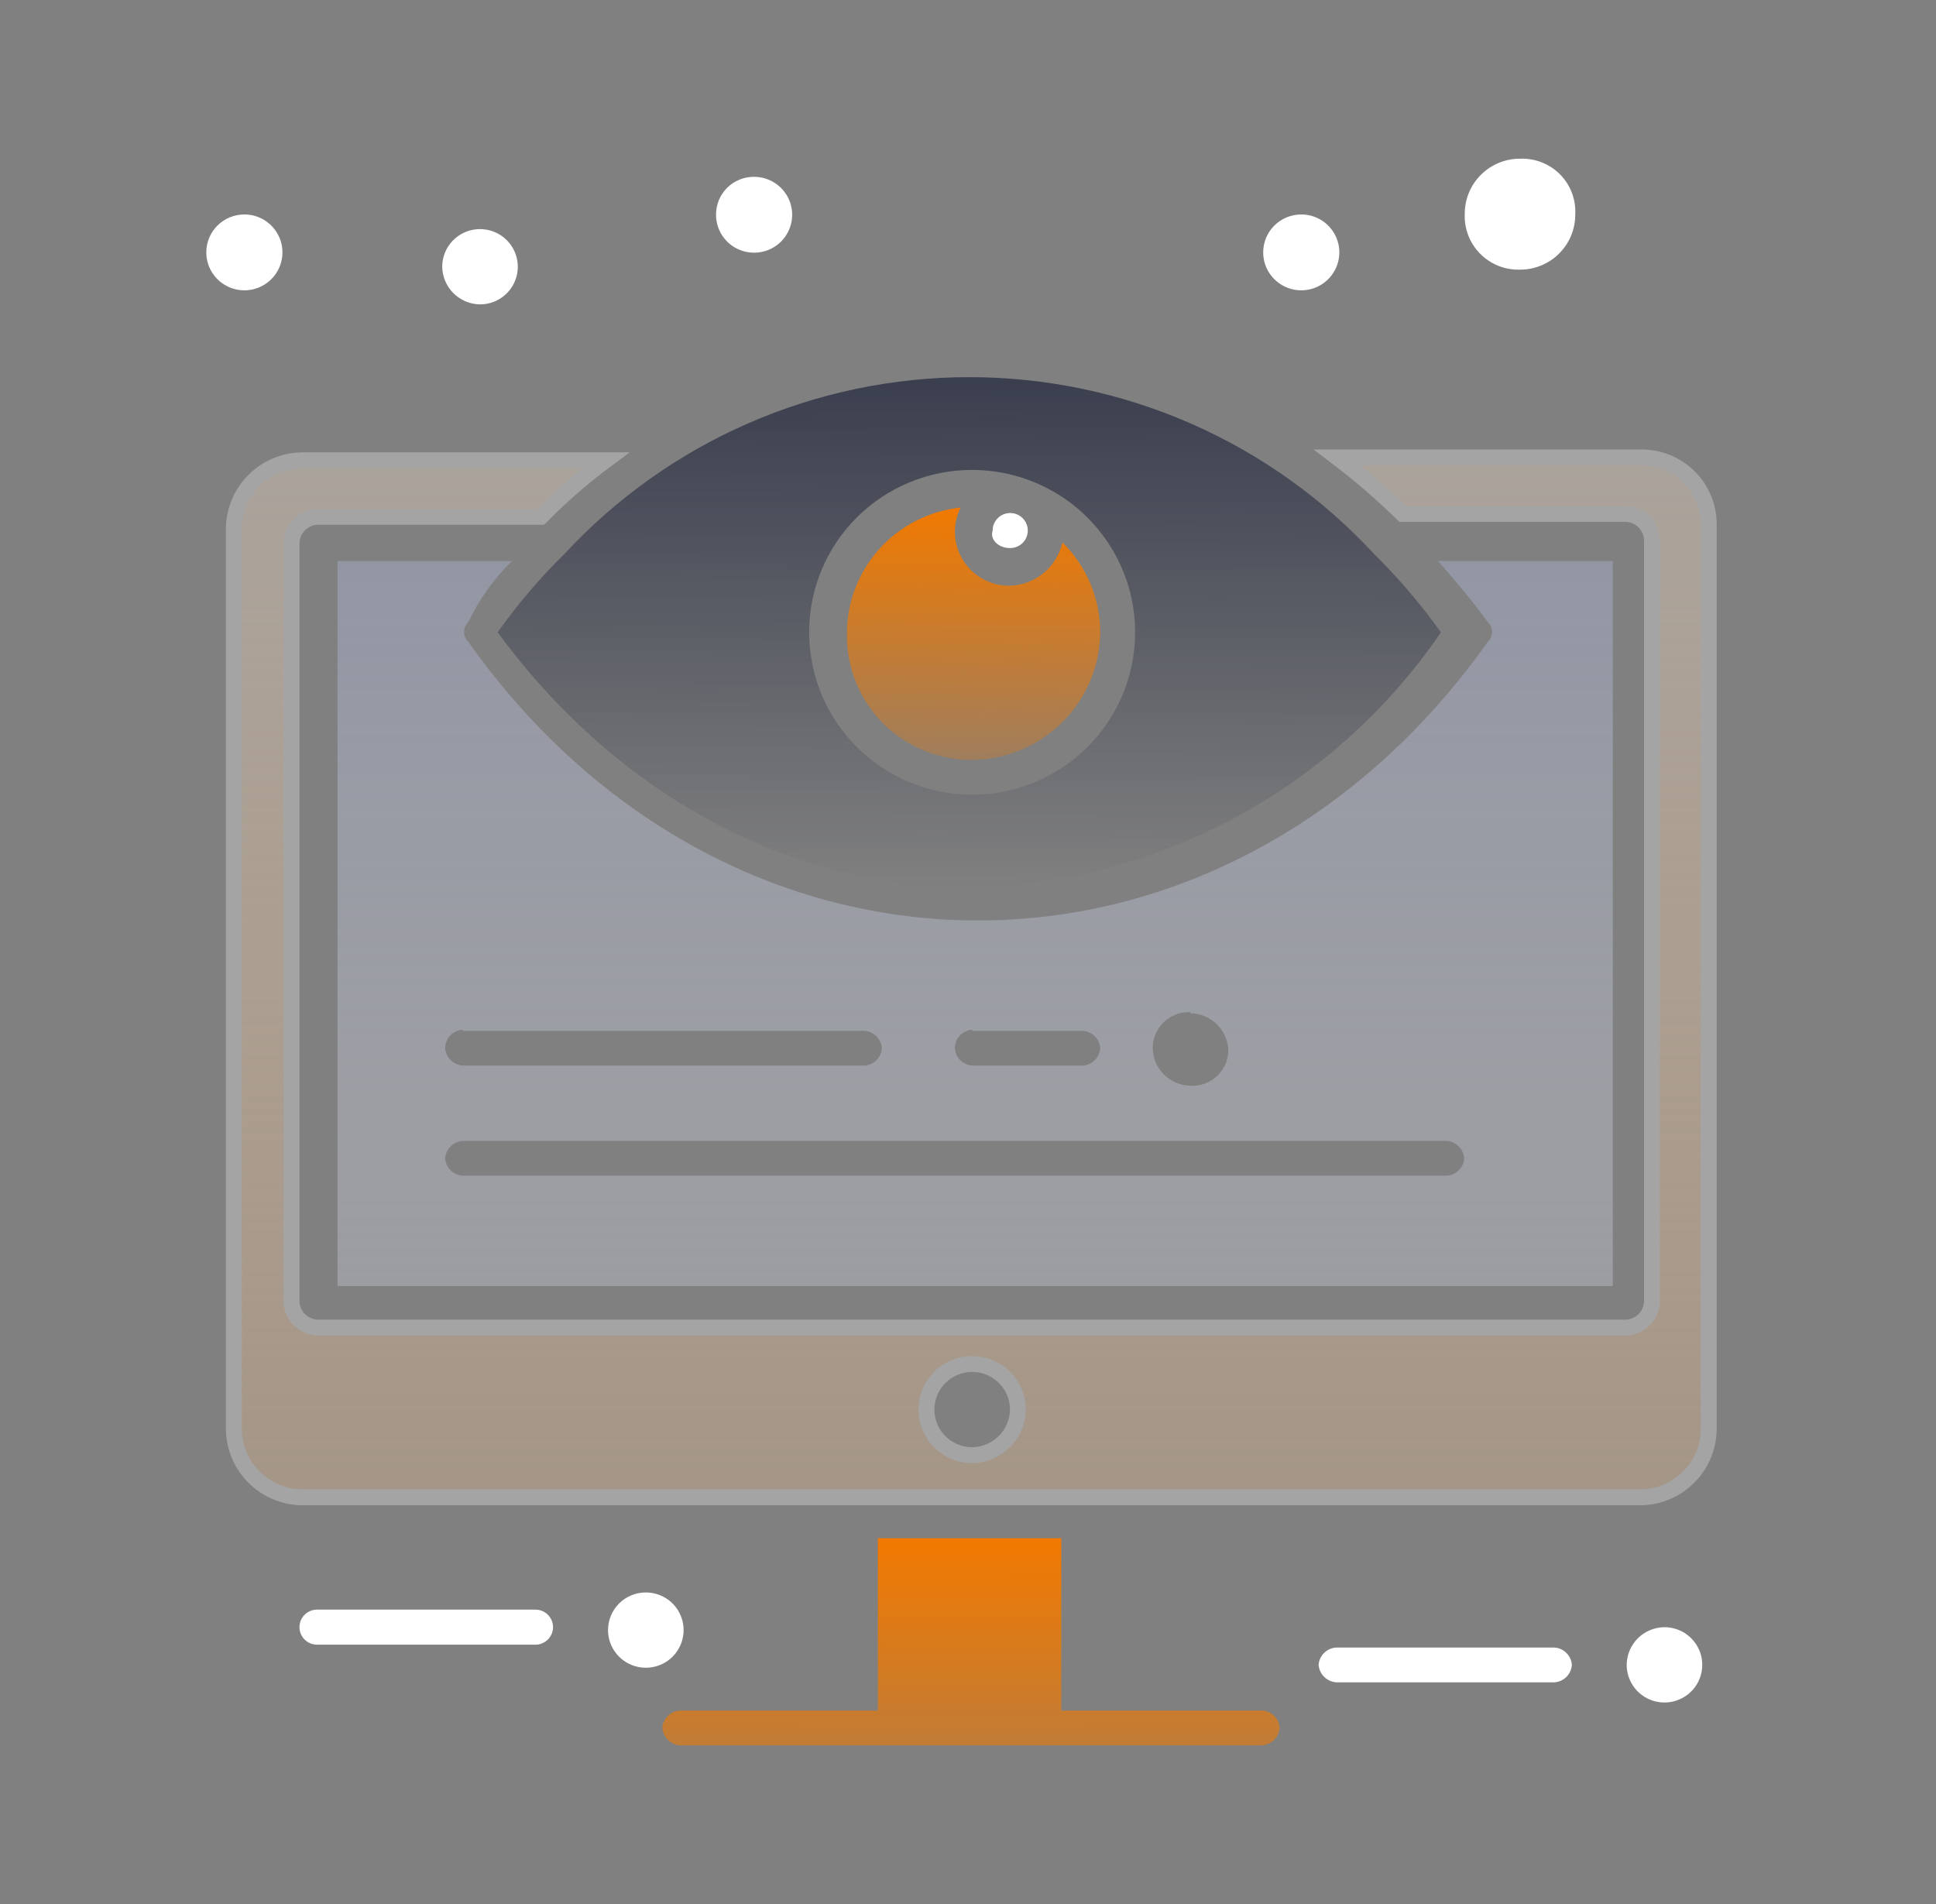 <svg width="61" height="60" viewBox="0 0 61 60" fill="none" xmlns="http://www.w3.org/2000/svg">
<rect x="0" y="0" width="61" height="60" fill="#808080" stroke="none"/>
<path d="M31.821 17.271C31.931 17.273 32.04 17.241 32.132 17.181C32.225 17.122 32.297 17.035 32.34 16.934C32.383 16.833 32.395 16.721 32.374 16.613C32.353 16.505 32.3 16.406 32.222 16.328C32.144 16.25 32.044 16.197 31.936 16.176C31.827 16.155 31.715 16.167 31.613 16.21C31.512 16.253 31.425 16.325 31.365 16.417C31.305 16.509 31.274 16.617 31.275 16.727C31.184 16.999 31.457 17.271 31.821 17.271Z" fill="white"/>
<path d="M30.631 23.946C31.698 23.937 32.719 23.51 33.474 22.758C34.228 22.006 34.656 20.989 34.666 19.925C34.665 19.398 34.559 18.876 34.355 18.39C34.15 17.903 33.851 17.462 33.475 17.091C33.391 17.469 33.182 17.809 32.883 18.057C32.584 18.304 32.21 18.445 31.821 18.458C31.528 18.463 31.238 18.392 30.98 18.252C30.723 18.113 30.505 17.91 30.349 17.662C30.193 17.415 30.103 17.131 30.089 16.839C30.075 16.547 30.136 16.257 30.267 15.995C29.274 16.099 28.356 16.569 27.694 17.313C27.031 18.057 26.671 19.021 26.686 20.016C26.682 20.533 26.782 21.046 26.979 21.524C27.176 22.003 27.466 22.437 27.833 22.803C28.2 23.169 28.637 23.458 29.117 23.654C29.597 23.851 30.111 23.95 30.631 23.946Z" fill="url(#paint0_linear_4220_63676)"/>
<path d="M47.898 8.497C48.126 8.497 48.353 8.452 48.564 8.364C48.775 8.277 48.967 8.149 49.128 7.987C49.289 7.825 49.417 7.634 49.504 7.423C49.591 7.212 49.635 6.986 49.633 6.758C49.646 6.526 49.61 6.295 49.528 6.077C49.446 5.86 49.319 5.663 49.155 5.497C48.992 5.332 48.796 5.202 48.579 5.117C48.362 5.032 48.13 4.992 47.898 5.001C47.669 5 47.442 5.044 47.23 5.13C47.019 5.217 46.826 5.344 46.664 5.505C46.502 5.665 46.373 5.857 46.285 6.067C46.198 6.277 46.152 6.503 46.152 6.731C46.141 6.964 46.178 7.196 46.261 7.414C46.345 7.631 46.472 7.829 46.636 7.995C46.8 8.161 46.997 8.291 47.214 8.378C47.431 8.464 47.664 8.505 47.898 8.497Z" fill="white"/>
<path d="M16.134 17.678H10.635V40.526H50.816V17.678H45.309C45.863 18.312 46.408 18.955 46.872 19.598C46.915 19.638 46.95 19.687 46.974 19.742C46.997 19.796 47.01 19.855 47.01 19.915C47.01 19.974 46.997 20.033 46.974 20.087C46.95 20.142 46.915 20.191 46.872 20.232C42.927 25.81 37.056 29.006 30.812 29.006C24.568 29.006 18.706 25.81 14.761 20.232C14.718 20.191 14.683 20.142 14.659 20.087C14.636 20.033 14.623 19.974 14.623 19.915C14.623 19.855 14.636 19.796 14.659 19.742C14.683 19.687 14.718 19.638 14.761 19.598C15.101 18.882 15.566 18.232 16.134 17.678ZM45.581 35.952C45.725 35.963 45.86 36.024 45.962 36.126C46.063 36.227 46.125 36.362 46.136 36.505C46.125 36.647 46.063 36.78 45.961 36.88C45.859 36.98 45.724 37.04 45.581 37.048H14.579C14.437 37.04 14.302 36.98 14.2 36.88C14.098 36.78 14.036 36.647 14.025 36.505C14.035 36.362 14.097 36.227 14.199 36.126C14.301 36.024 14.436 35.963 14.579 35.952H45.581ZM37.51 31.931C37.825 31.936 38.125 32.063 38.347 32.284C38.569 32.506 38.696 32.805 38.701 33.118C38.698 33.269 38.664 33.417 38.602 33.554C38.539 33.692 38.45 33.815 38.339 33.917C38.228 34.02 38.097 34.099 37.955 34.149C37.812 34.2 37.661 34.222 37.51 34.214C37.196 34.209 36.896 34.083 36.674 33.861C36.451 33.639 36.324 33.34 36.32 33.027C36.319 32.874 36.351 32.722 36.411 32.581C36.472 32.44 36.56 32.313 36.672 32.207C36.783 32.101 36.915 32.019 37.059 31.965C37.203 31.912 37.357 31.888 37.51 31.895V31.931ZM30.63 32.484H34.12C34.261 32.494 34.394 32.555 34.494 32.655C34.594 32.755 34.655 32.887 34.666 33.027C34.657 33.17 34.597 33.304 34.497 33.406C34.397 33.507 34.263 33.569 34.12 33.58H30.63C30.488 33.569 30.354 33.507 30.253 33.406C30.153 33.304 30.093 33.17 30.085 33.027C30.087 32.88 30.144 32.739 30.244 32.632C30.345 32.525 30.483 32.459 30.63 32.448V32.484ZM14.579 32.484H27.24C27.381 32.494 27.514 32.555 27.614 32.655C27.714 32.755 27.775 32.887 27.785 33.027C27.777 33.17 27.717 33.304 27.617 33.406C27.516 33.507 27.383 33.569 27.24 33.58H14.579C14.436 33.569 14.301 33.508 14.199 33.406C14.097 33.305 14.035 33.17 14.025 33.027C14.027 32.879 14.085 32.737 14.188 32.629C14.291 32.522 14.431 32.457 14.579 32.448V32.484Z" fill="url(#paint1_linear_4220_63676)"/>
<path d="M15.124 9.592C15.36 9.592 15.59 9.523 15.786 9.392C15.982 9.262 16.134 9.077 16.224 8.86C16.314 8.643 16.338 8.405 16.292 8.175C16.246 7.944 16.133 7.733 15.966 7.567C15.8 7.401 15.588 7.288 15.357 7.243C15.126 7.197 14.886 7.22 14.669 7.31C14.451 7.4 14.265 7.552 14.134 7.747C14.003 7.942 13.934 8.171 13.934 8.406C13.938 8.719 14.065 9.018 14.287 9.24C14.51 9.461 14.81 9.588 15.124 9.592Z" fill="white"/>
<path d="M17.788 17.453C17.013 18.213 16.307 19.041 15.68 19.926C19.442 25.042 24.85 27.967 30.54 27.967C33.481 27.906 36.365 27.145 38.951 25.745C41.536 24.346 43.748 22.351 45.4 19.926C44.77 19.043 44.064 18.216 43.291 17.453C41.667 15.698 39.696 14.296 37.501 13.338C35.306 12.38 32.936 11.885 30.54 11.885C28.144 11.885 25.773 12.38 23.579 13.338C21.384 14.296 19.412 15.698 17.788 17.453ZM30.631 14.809C31.646 14.809 32.639 15.109 33.484 15.671C34.328 16.234 34.986 17.033 35.375 17.968C35.764 18.902 35.865 19.931 35.667 20.924C35.469 21.916 34.98 22.828 34.262 23.544C33.544 24.259 32.629 24.746 31.633 24.944C30.637 25.141 29.604 25.04 28.666 24.653C27.727 24.265 26.925 23.61 26.361 22.768C25.797 21.927 25.496 20.938 25.496 19.926C25.494 19.253 25.626 18.587 25.884 17.966C26.142 17.345 26.52 16.78 26.997 16.305C27.474 15.83 28.041 15.453 28.664 15.196C29.288 14.939 29.956 14.808 30.631 14.809Z" fill="url(#paint2_linear_4220_63676)"/>
<path d="M51.263 16.197L51.254 16.196H51.245H44.195C43.544 15.56 42.855 14.965 42.13 14.414H51.736C52.014 14.415 52.289 14.471 52.545 14.578C52.802 14.686 53.035 14.842 53.23 15.039C53.426 15.236 53.58 15.47 53.685 15.727C53.789 15.983 53.842 16.258 53.84 16.535V16.537V45.06C53.829 45.62 53.601 46.154 53.203 46.55C52.806 46.947 52.269 47.174 51.706 47.185H9.511C8.947 47.176 8.408 46.95 8.009 46.553C7.609 46.157 7.38 45.621 7.369 45.06V16.63C7.38 16.068 7.609 15.533 8.009 15.137C8.408 14.74 8.947 14.513 9.511 14.505H19.085C18.358 15.045 17.674 15.64 17.039 16.287H9.991H9.982L9.973 16.287C9.77 16.302 9.579 16.389 9.434 16.533C9.29 16.677 9.202 16.868 9.187 17.071L9.187 17.08V17.089V41.033V41.042L9.187 41.051C9.202 41.254 9.29 41.445 9.434 41.589C9.579 41.732 9.77 41.819 9.973 41.834L9.982 41.835H9.991H51.245H51.254L51.263 41.834C51.467 41.819 51.658 41.732 51.802 41.589C51.946 41.445 52.034 41.254 52.049 41.051L52.05 41.042V41.033V16.998V16.989L52.049 16.98C52.034 16.777 51.946 16.586 51.802 16.442L51.626 16.62L51.802 16.442C51.658 16.299 51.467 16.212 51.263 16.197ZM30.632 45.856L30.636 45.856C31.015 45.85 31.377 45.698 31.645 45.43C31.913 45.163 32.067 44.802 32.072 44.423H32.072V44.419C32.072 44.135 31.988 43.857 31.829 43.621C31.671 43.385 31.446 43.201 31.183 43.092C30.92 42.984 30.63 42.955 30.351 43.011C30.072 43.066 29.815 43.203 29.613 43.404C29.412 43.604 29.275 43.86 29.219 44.139C29.163 44.418 29.192 44.707 29.301 44.969C29.41 45.232 29.595 45.456 29.832 45.614C30.069 45.772 30.347 45.856 30.632 45.856Z" fill="url(#paint3_linear_4220_63676)" stroke="#A4A4A4" stroke-width="0.5"/>
<path d="M20.358 50.182C20.593 50.184 20.822 50.255 21.017 50.386C21.212 50.517 21.363 50.703 21.451 50.92C21.54 51.137 21.562 51.375 21.515 51.605C21.468 51.834 21.354 52.045 21.188 52.21C21.021 52.375 20.808 52.487 20.578 52.532C20.347 52.577 20.108 52.553 19.891 52.463C19.674 52.373 19.489 52.221 19.358 52.026C19.228 51.831 19.158 51.602 19.158 51.368C19.158 51.211 19.189 51.056 19.25 50.912C19.31 50.767 19.399 50.636 19.51 50.526C19.622 50.416 19.754 50.328 19.899 50.269C20.045 50.21 20.201 50.181 20.358 50.182Z" fill="white"/>
<path d="M41.001 6.758C41.238 6.758 41.47 6.828 41.667 6.959C41.864 7.091 42.018 7.277 42.109 7.496C42.2 7.714 42.224 7.955 42.177 8.186C42.131 8.418 42.017 8.631 41.849 8.798C41.681 8.966 41.467 9.079 41.235 9.126C41.002 9.172 40.761 9.148 40.541 9.058C40.322 8.967 40.135 8.814 40.003 8.617C39.871 8.421 39.801 8.19 39.801 7.953C39.801 7.636 39.927 7.332 40.152 7.108C40.377 6.884 40.682 6.758 41.001 6.758Z" fill="white"/>
<path d="M23.751 5.572C23.989 5.571 24.223 5.639 24.421 5.77C24.62 5.901 24.775 6.087 24.867 6.306C24.959 6.525 24.983 6.766 24.937 6.999C24.891 7.231 24.777 7.445 24.609 7.613C24.44 7.781 24.226 7.895 23.992 7.94C23.759 7.986 23.517 7.962 23.297 7.87C23.077 7.779 22.89 7.624 22.759 7.426C22.628 7.228 22.559 6.996 22.561 6.759C22.561 6.444 22.686 6.142 22.909 5.92C23.133 5.697 23.435 5.572 23.751 5.572Z" fill="white"/>
<path d="M7.7 6.758C7.937 6.758 8.169 6.828 8.366 6.959C8.564 7.091 8.717 7.277 8.808 7.496C8.899 7.714 8.923 7.955 8.876 8.186C8.83 8.418 8.716 8.631 8.548 8.798C8.38 8.966 8.166 9.079 7.934 9.126C7.701 9.172 7.46 9.148 7.241 9.058C7.021 8.967 6.834 8.814 6.702 8.617C6.57 8.421 6.5 8.19 6.5 7.953C6.5 7.636 6.626 7.332 6.851 7.108C7.076 6.884 7.382 6.758 7.7 6.758Z" fill="white"/>
<path d="M39.801 53.904H33.439V48.471H27.659V53.904H21.424C21.281 53.913 21.146 53.972 21.044 54.072C20.942 54.172 20.88 54.305 20.869 54.447C20.88 54.591 20.941 54.725 21.043 54.826C21.145 54.928 21.28 54.989 21.424 55H39.765C39.908 54.989 40.043 54.928 40.145 54.826C40.247 54.725 40.309 54.591 40.319 54.447C40.31 54.311 40.253 54.182 40.158 54.083C40.064 53.984 39.937 53.921 39.801 53.904Z" fill="url(#paint4_linear_4220_63676)"/>
<path d="M16.87 50.723H9.99C9.843 50.723 9.702 50.781 9.598 50.885C9.494 50.988 9.436 51.129 9.436 51.275C9.436 51.422 9.494 51.562 9.598 51.666C9.702 51.769 9.843 51.828 9.99 51.828H16.87C17.017 51.828 17.158 51.769 17.262 51.666C17.366 51.562 17.425 51.422 17.425 51.275C17.425 51.129 17.366 50.988 17.262 50.885C17.158 50.781 17.017 50.723 16.87 50.723Z" fill="white"/>
<path d="M52.444 51.277C52.68 51.277 52.91 51.347 53.106 51.477C53.302 51.608 53.454 51.793 53.545 52.01C53.635 52.226 53.658 52.465 53.612 52.695C53.566 52.925 53.453 53.137 53.286 53.303C53.12 53.468 52.908 53.581 52.677 53.627C52.446 53.673 52.206 53.649 51.989 53.56C51.771 53.47 51.585 53.318 51.455 53.123C51.324 52.928 51.254 52.698 51.254 52.464C51.256 52.15 51.383 51.849 51.605 51.627C51.828 51.405 52.13 51.28 52.444 51.277Z" fill="white"/>
<path d="M48.981 51.918H42.101C41.959 51.926 41.824 51.986 41.722 52.086C41.62 52.186 41.558 52.319 41.547 52.461C41.557 52.604 41.619 52.739 41.721 52.84C41.823 52.942 41.958 53.003 42.101 53.014H48.981C49.124 53.003 49.258 52.941 49.358 52.84C49.459 52.738 49.518 52.604 49.527 52.461C49.516 52.321 49.456 52.188 49.355 52.089C49.255 51.989 49.123 51.928 48.981 51.918Z" fill="white"/>
<defs>
<linearGradient id="paint0_linear_4220_63676" x1="30.676" y1="15.995" x2="30.614" y2="26.986" gradientUnits="userSpaceOnUse">
<stop stop-color="#F17900"/>
<stop offset="1" stop-color="#F17900" stop-opacity="0"/>
</linearGradient>
<linearGradient id="paint1_linear_4220_63676" x1="30.614" y1="-1.029" x2="30.614" y2="67.764" gradientUnits="userSpaceOnUse">
<stop stop-color="#737993"/>
<stop offset="1" stop-color="white" stop-opacity="0"/>
</linearGradient>
<linearGradient id="paint2_linear_4220_63676" x1="30.613" y1="8.724" x2="30.54" y2="27.967" gradientUnits="userSpaceOnUse">
<stop stop-color="#2C3144"/>
<stop offset="1" stop-color="#2C3144" stop-opacity="0"/>
</linearGradient>
<linearGradient id="paint3_linear_4220_63676" x1="30.614" y1="4.29" x2="30.614" y2="76.806" gradientUnits="userSpaceOnUse">
<stop stop-color="#A4A4A4"/>
<stop offset="1" stop-color="#FEC387" stop-opacity="0"/>
</linearGradient>
<linearGradient id="paint4_linear_4220_63676" x1="30.594" y1="48.471" x2="30.613" y2="63.865" gradientUnits="userSpaceOnUse">
<stop stop-color="#F17900"/>
<stop offset="1" stop-color="#F17900" stop-opacity="0"/>
</linearGradient>
</defs>
</svg>
